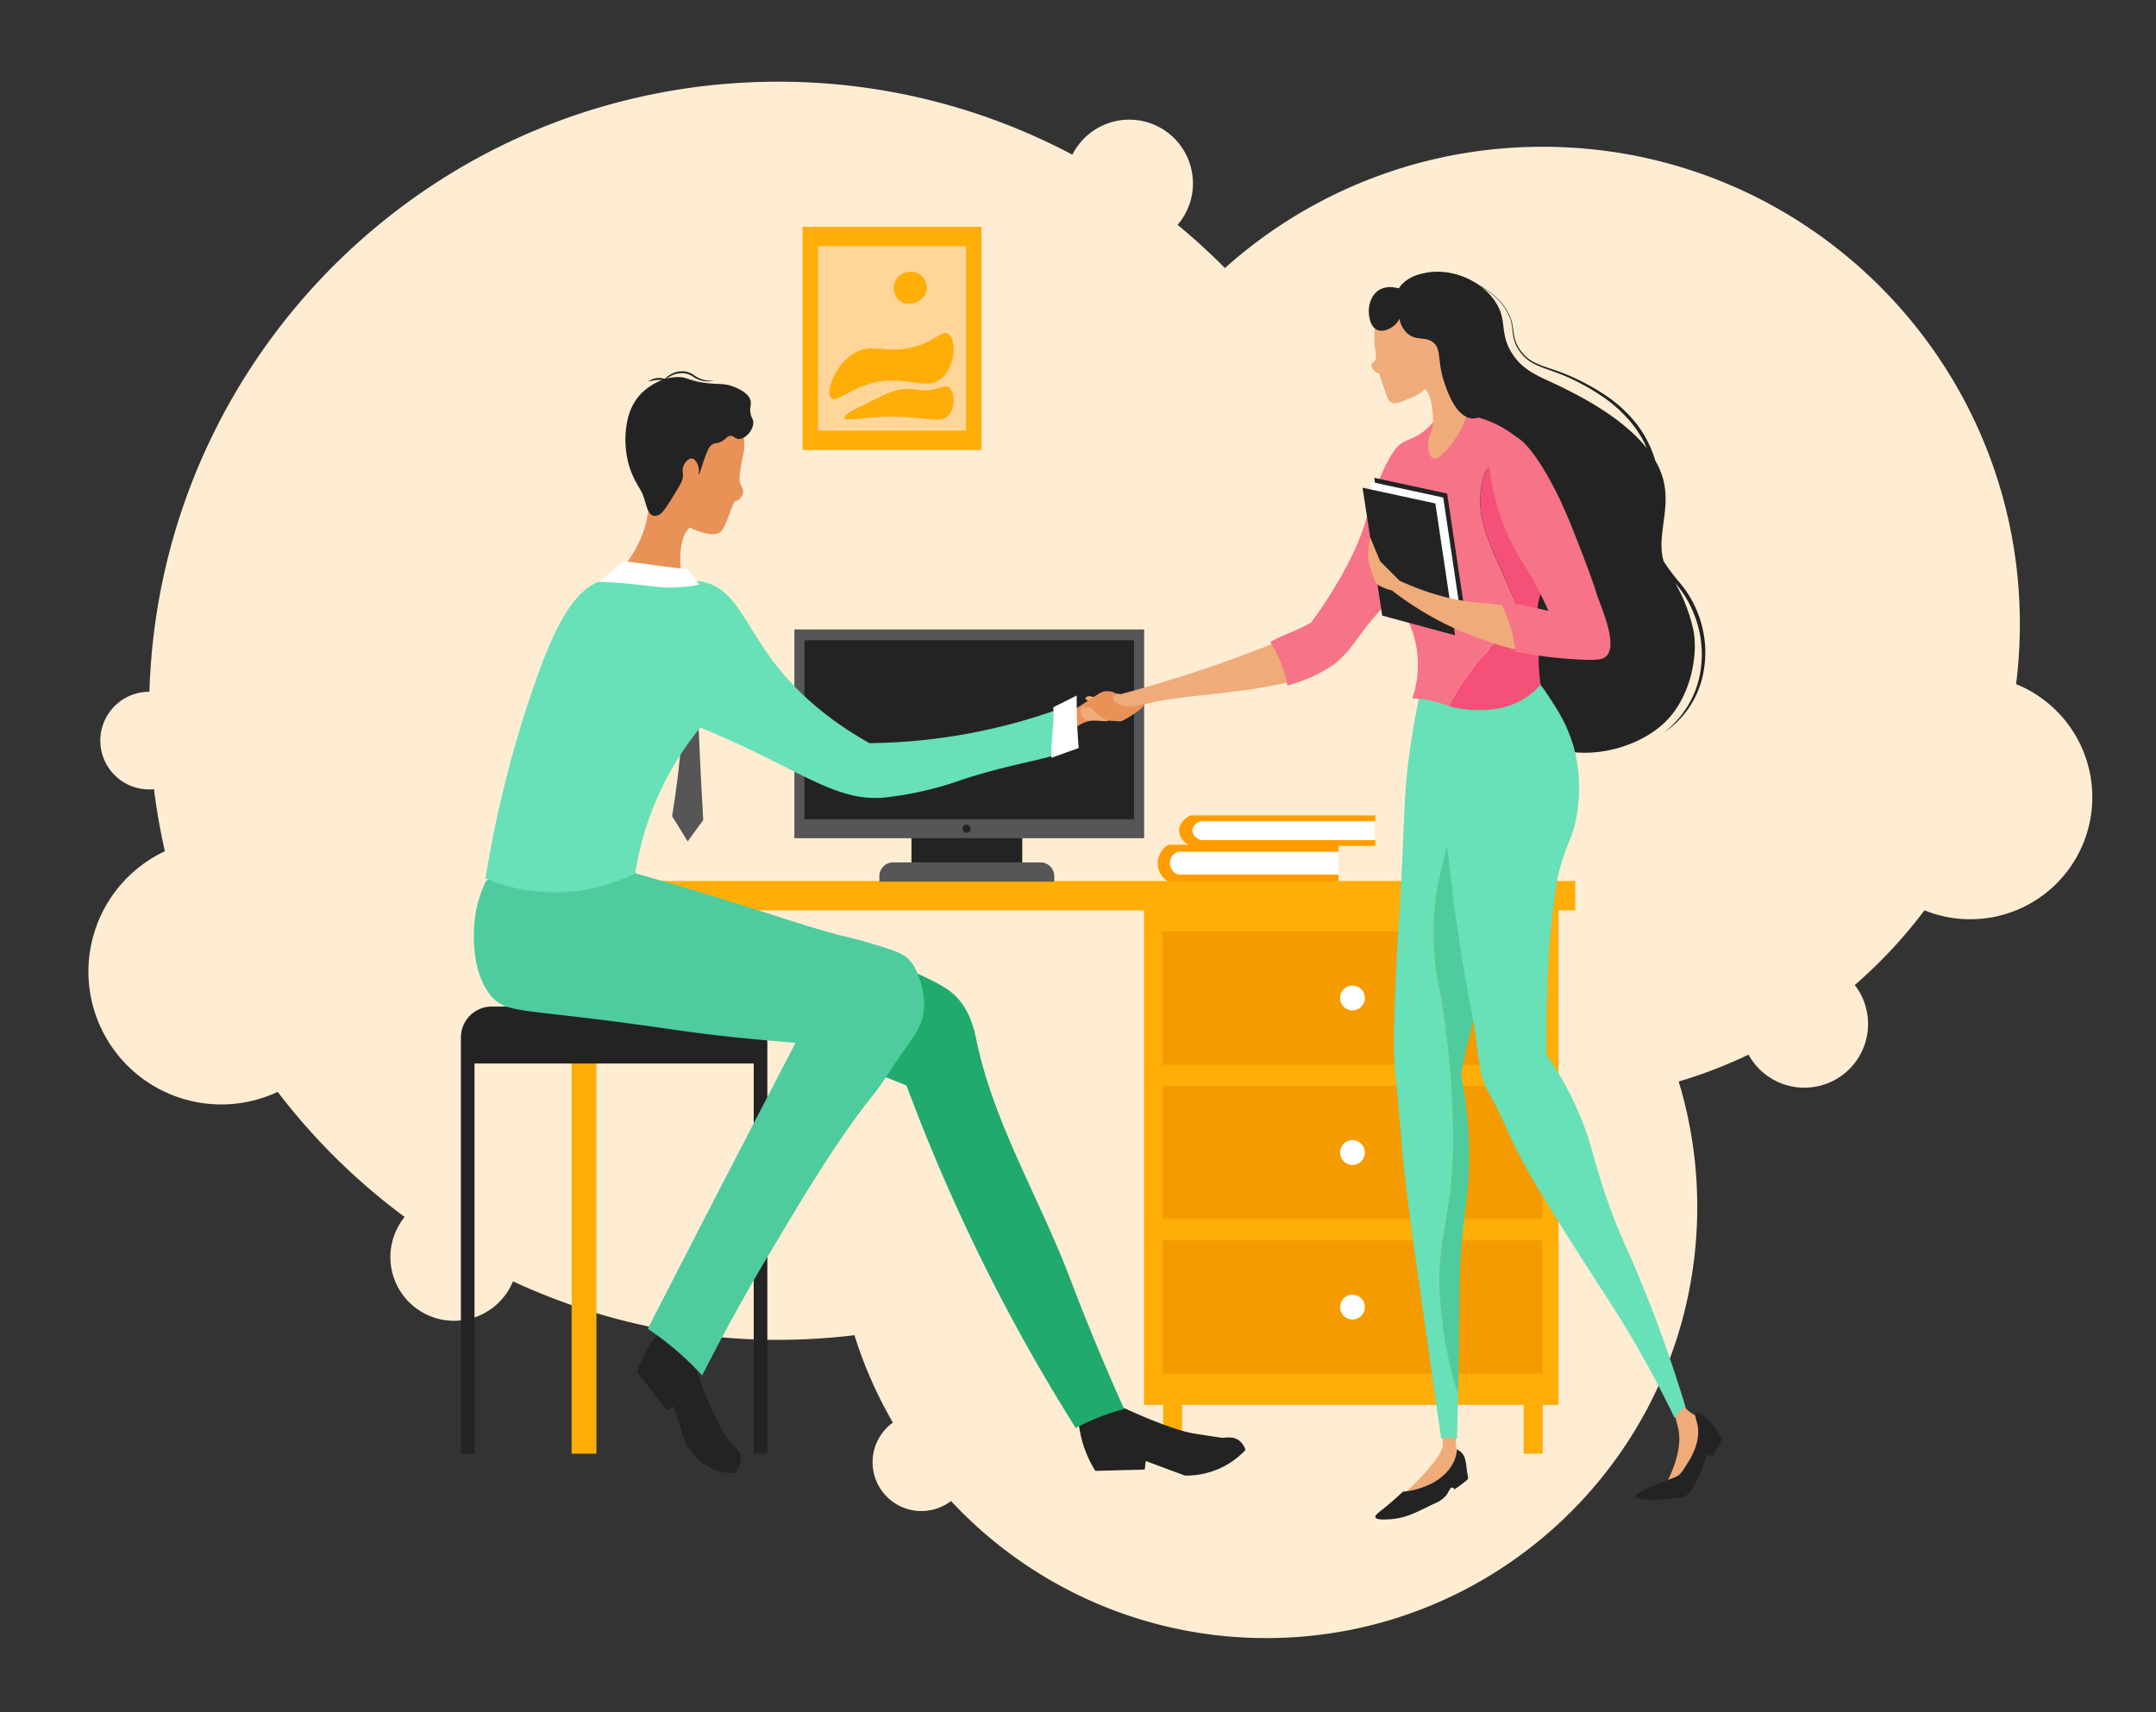 <svg xmlns="http://www.w3.org/2000/svg" id="&#x421;&#x43B;&#x43E;&#x439;_1" data-name="&#x421;&#x43B;&#x43E;&#x439; 1" viewBox="0 0 1108.32 880.01"><rect x="0" y="0" width="1108.32" height="880.01" fill="#333333" stroke="none"/><defs><style>.cls-1{fill:#ffedd3;}.cls-2{fill:#ffad07;}.cls-3{fill:#f49b00;}.cls-4{fill:#fff;}.cls-5{fill:#232323;}.cls-6{fill:#565656;}.cls-7{fill:#ffd599;}.cls-8{fill:#ff9d00;}.cls-9{fill:#efab79;}.cls-10{fill:#68e0b8;}.cls-11{fill:#4ecc9e;}.cls-12{fill:#f77387;}.cls-13{fill:#f45078;}.cls-14{fill:#20aa6e;}.cls-15{fill:#e89258;}</style></defs><path class="cls-1" d="M1036.4,351.66a248.2,248.2,0,0,0,1.93-30.91c0-135.47-109.82-245.3-245.29-245.3a244.3,244.3,0,0,0-163.35,62.33,325.6,325.6,0,0,0-24.33-22.2,32.75,32.75,0,1,0-54.1-36.07A322,322,0,0,0,400,42C224.69,42,82,181.53,76.82,355.6h-.16a25.09,25.09,0,0,0,0,50.18,23,23,0,0,0,2.5-.13,321.68,321.68,0,0,0,5.6,31.91,68.3,68.3,0,0,0,58,123.68A325.28,325.28,0,0,0,208,625.54a32.75,32.75,0,1,0,55.72,33.1A322.11,322.11,0,0,0,400,688.7a325.63,325.63,0,0,0,39.23-2.38A220.65,220.65,0,0,0,459,731.25a25.09,25.09,0,1,0,29.89,40.3,221,221,0,0,0,162,70.46c122.39,0,221.6-99.22,221.6-221.61a221.46,221.46,0,0,0-9.54-64.48,243.19,243.19,0,0,0,35.9-13.81,32.75,32.75,0,1,0,54.62-35.79,246.89,246.89,0,0,0,35.83-38.4,62.72,62.72,0,1,0,47.11-116.26Z"></path><polygon class="cls-2" points="285.72 452.86 285.72 467.95 293.85 467.95 293.85 747.23 306.61 747.23 306.61 467.95 588.09 467.95 588.09 722.14 597.92 722.14 597.92 743.05 607.67 743.05 607.67 722.14 783.28 722.14 783.28 747.23 793.04 747.23 793.04 722.14 801.15 722.14 801.15 467.95 809.76 467.95 809.76 452.86 285.72 452.86"></polygon><rect class="cls-3" x="597.69" y="637.64" width="195.12" height="68.48"></rect><circle class="cls-4" cx="695.25" cy="671.88" r="6.38"></circle><rect class="cls-3" x="597.69" y="478.75" width="195.12" height="68.48"></rect><circle class="cls-4" cx="695.25" cy="512.99" r="6.38"></circle><rect class="cls-3" x="597.69" y="558.19" width="195.12" height="68.48"></rect><circle class="cls-4" cx="695.25" cy="592.43" r="6.38"></circle><rect class="cls-5" x="468.55" y="428.07" width="56.95" height="15.33"></rect><path class="cls-6" d="M459.15,443.29h75.73a7.08,7.08,0,0,1,7.08,7.08v2.79a0,0,0,0,1,0,0h-89.9a0,0,0,0,1,0,0v-2.79A7.08,7.08,0,0,1,459.15,443.29Z"></path><rect class="cls-6" x="408.37" y="323.54" width="179.79" height="107.32"></rect><rect class="cls-5" x="413.55" y="329.11" width="169.4" height="91.99"></rect><circle class="cls-5" cx="496.87" cy="425.98" r="2.09"></circle><rect class="cls-2" x="412.55" y="116.6" width="91.99" height="114.7"></rect><rect class="cls-7" x="420.5" y="126.51" width="76.09" height="94.87"></rect><path class="cls-2" d="M430.72,189.82a24.73,24.73,0,0,1,7.95-7.95c9.92-6.05,16.51.24,30.66-3.4,11.31-2.92,14.92-9,18.17-6.82,4.21,2.77,3.81,16.56-3.4,22.72-8.7,7.41-19.35-3-38.62,3.4-10.12,3.37-15.64,9.07-18.17,6.82S427.71,194.51,430.72,189.82Z"></path><path class="cls-2" d="M462.52,154.62a8.51,8.51,0,0,1-2.27-10.22A8.88,8.88,0,0,1,472.74,141a8.39,8.39,0,0,1,3.41,9.09C474.57,155.32,466.92,158,462.52,154.62Z"></path><path class="cls-2" d="M480.69,200c-7,1.73-9.12-.49-15.9,0-5.17.38-9.5,2.53-18.17,6.82-8.11,4-12.87,6.37-12.49,7.95.62,2.62,14.11-2.14,36.34,0,8.57.82,13.74,2.22,17-1.14,3.92-4,3.39-12.87,0-14.76C485.88,198,484.38,199.13,480.69,200Z"></path><path class="cls-8" d="M688.06,453.16H600.54a11.13,11.13,0,0,1-5.42-9.93,11.64,11.64,0,0,1,5.42-9h87.52Z"></path><path class="cls-4" d="M688.06,449.55H605.69a6.2,6.2,0,0,1-4.25-6.32,6.07,6.07,0,0,1,4.25-5.41h82.37Z"></path><path class="cls-8" d="M707,434.81H612c-3.79-1.73-6.06-4.9-5.88-8.22.26-4.82,5.48-7.3,5.88-7.48h95Z"></path><path class="cls-4" d="M707,431.82H617.59c-2.9-.68-4.82-2.9-4.61-5.23.19-2.08,2-3.9,4.61-4.49H707Z"></path><path class="cls-5" d="M378.54,517.39H252.83a15.89,15.89,0,0,0-15.89,15.89v214h7V546.65H387.46V747.23h7v-214A15.88,15.88,0,0,0,378.54,517.39Z"></path><path class="cls-5" d="M872.36,314.11a58.06,58.06,0,0,0-4-7.87,52.76,52.76,0,0,0-5.22-7.1,108.29,108.29,0,0,1-7.89-10.57c-3.82-12.68,3.48-26,0-41.12a39.25,39.25,0,0,0-4.36-10.75,58.19,58.19,0,0,0-9.58-18.82,69.44,69.44,0,0,0-16.59-15.09,106.6,106.6,0,0,0-9.66-5.68,103.69,103.69,0,0,0-10.12-4.76c-3.46-1.41-7-2.55-10.51-3.75a45.75,45.75,0,0,1-5.13-2.06,25.5,25.5,0,0,1-2.4-1.32,21.75,21.75,0,0,1-2.17-1.65,23.56,23.56,0,0,1-1.93-1.94c-.54-.74-1.17-1.42-1.64-2.21a17.75,17.75,0,0,1-2.35-4.93c-1-3.52-.86-7.37-2.21-10.9a27.41,27.41,0,0,0-6-9.34,40.41,40.41,0,0,0-8.76-6.86c-.48-.27-1-.52-1.45-.78-8.05-5.7-18.52-8.17-27.52-6.38-2.82.56-9,1.79-13.15,7.08-6.33,8.12-2.68,19.34-2,21.24,4.13,11.91,15.73,17.81,18.21,19.22C773,208.94,743.51,351.58,791.5,381c19.32,11.83,50.65,4.87,65.75-11.13,11.87-12.57,15.83-33.1,13.23-46.13A84.11,84.11,0,0,0,864.91,307c-1.33-2.93-2.64-5.39-3.78-7.37l.57.72a52.67,52.67,0,0,1,5,6.91,54.3,54.3,0,0,1,3.81,7.63,55.38,55.38,0,0,1,3,33.47c-.14.69-.32,1.38-.53,2.07s-.37,1.37-.6,2.05c-.48,1.34-.92,2.7-1.51,4-.3.65-.54,1.32-.87,2l-1,1.91a41.59,41.59,0,0,1-2.17,3.7,52.26,52.26,0,0,1-11.66,12.64,49.56,49.56,0,0,0,12.47-12.09A48.61,48.61,0,0,0,875,348.72,55.17,55.17,0,0,0,872.36,314.11ZM761.72,147.52a39.87,39.87,0,0,1,8.68,6.88,27.37,27.37,0,0,1,5.9,9.29c1.31,3.48,1,7.28,2,10.92a18.11,18.11,0,0,0,2.33,5.12c.47.82,1.1,1.53,1.64,2.29a22.25,22.25,0,0,0,2,2,23.49,23.49,0,0,0,2.22,1.76,27.27,27.27,0,0,0,2.46,1.4,44.93,44.93,0,0,0,5.17,2.18c3.5,1.27,7,2.46,10.4,3.91a103.9,103.9,0,0,1,9.94,4.88,105.22,105.22,0,0,1,9.43,5.78,70.66,70.66,0,0,1,16,15,53.7,53.7,0,0,1,6.73,11.57c-12.6-16-34.4-26.85-44-31.61-10.56-5.23-19.17-7.62-25.29-17.2-6.92-10.82-2-17.19-9.1-27.31a32.54,32.54,0,0,0-6.92-7.09Z"></path><path class="cls-9" d="M747,735.63a2.45,2.45,0,0,1,.3.31c1.77,1.95.74,4.65,1.24,7.57.46,2.69,1.83,3.19,2.16,4.67,1.76,7.67-28.79,22.2-29.63,20.72-.37-.65,2.4-2,10.06-10.36,9.75-10.6,10.51-14,10.58-16.36.1-3.65-1.46-6.43,0-7.64C742.9,733.53,745.46,734.3,747,735.63Z"></path><path class="cls-10" d="M747,580a480.91,480.91,0,0,0-6-67,144.61,144.61,0,0,1-1-63c3.41-16.16,14.33-53.66,25-53,8,.48,13.37,22.12,16.37,54.72.54-1.7,1.06-3.54,1.63-5.72,11.57-44.66,2.48-90.05-10.74-92.65-6.78-1.34-11.89,9.43-21.75,6.66-6.14-1.73-9.74-7.84-15.68-6.66A9.88,9.88,0,0,0,730,356c-1.3,6.16-3.23,15.92-5,28-4,27.46-2.46,35.87-6,91-.19,2.91-1.24,19.47-2,41-.61,17.23-.56,24.1,0,32,.35,5,.7,7.57,2,22,.92,10.18,1.48,17.08,1.67,19.35,2.12,25,8.68,68.85,14.42,109.65,2.23,15.89,4.24,29.85,5.81,40.61A13.49,13.49,0,0,1,745,739a13.22,13.22,0,0,1,4,.61c.22-8.27.4-16,.54-23-3.82-11.47-7-27.26-8.53-41.62C736.83,635.08,747.78,628.56,747,580Z"></path><path class="cls-11" d="M751,645c1.45-22.24,3.28-26,4-41a215.1,215.1,0,0,0-4-52,546.46,546.46,0,0,1,21-75c5-14.12,7.25-18.54,9.37-25.28-3-32.6-8.4-54.24-16.37-54.72-10.67-.66-21.59,36.84-25,53a144.61,144.61,0,0,0,1,63,480.91,480.91,0,0,1,6,67c.78,48.55-10.17,55.07-6,95,1.5,14.36,4.71,30.15,8.53,41.62.23-11.37.38-21,.47-28.62C750.28,664.78,750.13,658.32,751,645Z"></path><path class="cls-9" d="M861.06,726c.3,4.84,1.35,5.72,1.92,9.62,1.23,8.38-1.85,16.37-3.2,19.88-1.77,4.57-3.43,6.83-2.57,7.69,1.14,1.13,5.81-1.13,9-3.85,9.32-8,12.37-25,6.41-30.78-1.9-1.84-4.52-2.33-7.1-6-2.09-3-2.39-5.59-3.16-5.5C861.32,717.13,860.8,721.79,861.06,726Z"></path><path class="cls-5" d="M852.84,762.61c4.46-1.81,6.72-2.71,6.72-2.71,1.92-.76,2-.77,2.23-.9,2.59-1.28,3.76-3.91,5.88-7.14.89-1.36,7-10.65,4.86-19.94-.52-2.23-1.54-4.62-.61-5.33s3,.65,4,1.29c2.92,1.86,4.7,4.53,7.34,8.47.3.44.6.9.6.9.62,1,1.12,1.75,1.41,2.23a72.26,72.26,0,0,1-3.58,6.95c-.52.88-1,1.73-1.57,2.55-.42-.6-1-1.27-1.71-1.2-1.17.11-1.72,2.41-2.72,5.33a63.11,63.11,0,0,1-4.11,9.33c-1.79,3.14-3,5.24-5.42,6.69-1.11.66-1.71.73-9.38,1.41-5.21.47-8.13.71-12.06.11-2.4-.36-3.87-.58-4-1.29C840.41,767.68,847.74,764.69,852.84,762.61Z"></path><path class="cls-10" d="M827,619c-7.82-21.72-8.16-29.72-15-46a173.74,173.74,0,0,0-17-31c-.07-18.6.41-34.46,1-47a386.09,386.09,0,0,1,4-39.34,96.48,96.48,0,0,1,2-9.66c3.59-13.42,7.23-16,9-30a81,81,0,0,0-2-32,77.65,77.65,0,0,0-9-20c-6.36-10.11-9.54-15.16-14.09-16.2-13.1-3-37.6,26.32-43,58.82-1.52,9.23.34,24.28,4.08,54.38,2.43,19.54,6,40.44,7,46,2.73,15.81,2.56,12.75,4,22,2.84,18.2,2.28,22.11,6,30,1.78,3.76,3.27,5.77,7.25,14.12,2.47,5.18,3.17,7.1,5.21,11.51,0,0,3.46,7.46,9.14,17.6,10,17.92,37.67,60.42,42.4,67.77a544.7,544.7,0,0,1,32.92,59,12.68,12.68,0,0,1,2.08-3,12.31,12.31,0,0,1,3.52-2.64A700.26,700.26,0,0,0,839,648C834.91,638.64,831.51,631.52,827,619Z"></path><path class="cls-9" d="M741.88,223.84c-5.38-1.54-12.57,27.24-46.38,72.67-8.28,11.11-15.7,19.95-21,26-13.39,5.8-27.73,11.53-43,17-19.48,7-38.09,12.67-55.57,17.36a11,11,0,0,0-3.43-.36c-1.7.09-1.93.53-4,1-2.35.53-5.22,1.17-7.5.5a2.86,2.86,0,0,0-2,0c-.1,0-1,.42-1,1,0,.83,1.75,1,2,2,.37,1.43-3.25,2.55-3.2,4,.08,2.39,10.48,6,19.7,2.52a22,22,0,0,0,4-2c12.23-7.92,43-7.2,73-13,12.43-2.41,18.64-3.61,23.67-6.74,12.56-7.81,13.73-17.92,28.33-33.26,9.7-10.21,13-9.72,19.87-16.58C749.92,271.53,748.41,225.71,741.88,223.84Z"></path><path class="cls-12" d="M802.61,275c-.79-8-3.69-37.22-26.61-52.95a54.79,54.79,0,0,0-21.19-8.61c-4.63,4.77-9,9.24-12.25,10-.12-.07-.23-.15-.36-.21a8.23,8.23,0,0,0-3.27-.92c-1-1-2-2.77-1.64-6.09a29.68,29.68,0,0,1-4.92,5.11c-4.23,3.45-7.79,4.36-10.37,5.68-3.71,1.88-6.44,5.13-11,15-7.65,16.54-6.61,21.76-13,37a174.33,174.33,0,0,1-12,23c-4.23,7.07-8.37,13.08-12,18-3.27,1.83-6,3.13-8,4-2.59,1.14-4,1.63-7,3-2.57,1.18-4.63,2.25-6,3a59.42,59.42,0,0,1,3.45,6.07,60.78,60.78,0,0,1,5.35,16.34,95.94,95.94,0,0,0,11-3.85c2.47-1,4.22-1.92,4.71-2.17A83.58,83.58,0,0,0,685,342c6.12-4.12,11.64-12.07,13-14a151.93,151.93,0,0,1,18-21,53.15,53.15,0,0,1,10,52,56.49,56.49,0,0,1,7.89.86,57.11,57.11,0,0,1,11.1,3.18c3.13-7.8,10.38-17.68,14.6-22.79,10.31-12.47,21.39-16.84,20.9-26.48,0-1.13-2.36-6.34-7-16.72-5.17-11.64-4.88-10.83-5.58-12.55-4-9.87-7-17.33-7-26.48,0-5.11,1.1-17.08,5.58-18.12,5-1.15,11.55,12,19.51,26.49,6.27,11.4,11.68,20.44,16.3,27.76A87.59,87.59,0,0,0,802.61,275Z"></path><path class="cls-13" d="M759,365c5.16.05,13.93,0,23-5a39.26,39.26,0,0,0,10-8,95.88,95.88,0,0,1-1-11c-.19-5.53.25-6.57,0-12-.3-6.73-1.07-7.46-1-12a46.46,46.46,0,0,1,2-12,105.52,105.52,0,0,0,3-23c-2-3.6-5.07-9-8.93-15.61-15-25.52-17.81-26.88-19.51-26.49-4.48,1-5.54,13-5.58,18.12-.07,9.15,3,16.61,7,26.48.7,1.72.41.91,5.58,12.55,4.6,10.38,6.91,15.59,7,16.72.49,9.64-10.59,14-20.9,26.48-4.22,5.11-11.47,15-14.6,22.79A56.29,56.29,0,0,0,759,365Z"></path><path class="cls-9" d="M727.75,194.69c.88,3.77,4.9,3.26,7.08,9.07a34.26,34.26,0,0,1,1.76,10.9c0,1.62.06,2.47,0,3.12-.3,3.72-1.51,5.26-2.09,7.62-.92,3.75-.1,9,2,10.08,3.29,1.67,9.62-7.06,11-9a48.28,48.28,0,0,0,7.21-15A68.29,68.29,0,0,1,749,198.09c-4.31-14.17-1.71-22.16-5-23.8C738.88,171.82,725.68,185.82,727.75,194.69Z"></path><path class="cls-9" d="M742.77,173.76a23.63,23.63,0,0,0,.2-2.52v-.39c0-11-8.15-19.84-18.19-19.84-11.81,0-18.29,13.59-18.2,19.84.07,4.4,0,5.76,0,5.76.37,4.45,1.47,7.1.09,8.87-.67.85-1.4.84-1.62,1.76-.39,1.64,1.5,3.41,1.62,3.53a5,5,0,0,0,2.26,1.2c1.32,4,2.52,7.42,3.52,10.24s1.39,3.8,2.31,4.43c2.15,1.49,5.18.18,9.7-1.76a24.47,24.47,0,0,0,6.47-3.53c3.14-2.54,4.68-5.41,6.47-8.82C737.4,192.53,741.14,185.39,742.77,173.76Z"></path><path class="cls-5" d="M717.08,147.82a11.86,11.86,0,0,0-8,1.14c-4.31,2.58-5.92,8.44-5.3,13,.23,1.7.82,6.07,4.14,7.58,4,1.83,8.68-2.12,8.87-2.28a10.59,10.59,0,0,0,2.58-3.44,13.8,13.8,0,0,0,4.14,7.59c4.45,3.88,8.89,1.47,12.87,4.3,4.86,3.44,2.25,9.33,6,20.6C744,201.1,748.07,213.46,756,215c3.89.75,8.38-2.24,17.36-8.22,6.85-4.56,10.35-6.82,11.07-9.29,1.86-6.38-8-15-28.88-30.63C755.55,166.87,735.28,150.68,717.08,147.82Z"></path><path class="cls-5" d="M754.05,321.5l-37.43-10.12Q712.33,284.71,708,258q-.75-6.19-1.51-12.4l37.43,8.09Z"></path><polygon class="cls-4" points="752.03 323.52 714.6 313.4 704.49 247.65 741.91 255.75 752.03 323.52"></polygon><polygon class="cls-5" points="747.98 326.55 710.55 316.44 700.44 250.69 737.87 258.78 747.98 326.55"></polygon><path class="cls-9" d="M801.5,277.51c-11.27-25.72-29.69-52.82-33.29-51.1-5,2.38,17.58,60.16,20.29,67.1,3.42,8.75,6.48,16,8.74,21.25-4.77-.88-11.94-2.12-20.74-3.25-9.49-1.23-15.32-1.62-19-2-8.88-.93-21.68-3.51-38-11l-10-10-5-12a27.26,27.26,0,0,0-1,5.54c-.34,4.33-.77,4.76,2,13.15a21.61,21.61,0,0,0,1.9,4.6,5.62,5.62,0,0,0,2.14,1.46,26,26,0,0,0,6,2.25,167.28,167.28,0,0,0,29,18,183.92,183.92,0,0,0,33,12c1.62.42,2.69.7,4,1,8.55,1.92,21.8,3.26,40-1-1.38-4.69-3.39-11.24-6-19C810.91,300.87,805.53,286.69,801.5,277.51Z"></path><path class="cls-12" d="M812,281c-2.8-7.22-5.69-14.66-10-24,0,0-14.22-30.79-24.65-33.28a14.77,14.77,0,0,0-6.48,0h0s-2.86.6-4.87,5.3c-2.38,5.54,1,35.28,16,59,.84,1.32,3.13,4.87,6,10,3.76,6.71,6.4,12.38,8,16-6-1.48-12.39-2.83-19-4-2-.36-4-.7-6-1a70.15,70.15,0,0,1,7.41,21.53c.25,1.53.45,3,.59,4.47a238.57,238.57,0,0,0,33,4c9.55.47,12.26,0,14-2,4.76-5.49-.52-19.3-5-31C820.69,305.19,820.25,302.28,812,281Z"></path><path class="cls-5" d="M721.21,766.72c.46,0,1.34-.09,2.43-.25,8.31-1.19,20.39-6.09,24.23-16.41a19.51,19.51,0,0,0,1.13-5,7.7,7.7,0,0,1,2.91,2.31c1.75,2.34,1.67,5.35,2.38,9.79.05.35.1.65.13.88.14.94.23,1.71.29,2.17a59,59,0,0,1-5,4c-.68.48-1.35.93-2,1.36-.28-.43-.7-.93-1.22-.93-1.06,0-1.64,2-2.82,3.67-.07.1-.14.21-.24.33a14.32,14.32,0,0,1-4.73,3.63c-10.14,4.71-15.48,8.28-25.12,8.72-2.11.1-6.12.25-6.54-1.09-.35-1.11,1.91-2.62,5.45-5.46C716.24,771.35,719.18,768.66,721.21,766.72Z"></path><path class="cls-5" d="M554.2,727.93a59.42,59.42,0,0,0,2.38,13.76,57.87,57.87,0,0,0,6.5,14.37l25.36-.66L589,751l20.06,7.47a41.82,41.82,0,0,0,21.81-5.66,42.82,42.82,0,0,0,9.42-7.52,10.12,10.12,0,0,0-3.54-5c-2.71-1.88-5.76-1.39-8.26-1.23-.55,0-5.18-.7-14.45-2.17C601.88,735,579.34,724.5,574,722Z"></path><path class="cls-14" d="M273,486c-1.08,5.5,46,17,123,45,29.91,10.87,54.15,20.52,70,27a957,957,0,0,0,54,119.47c10.83,20.12,21.89,38.95,33,56.53a114.55,114.55,0,0,1,16-7c3.1-1.09,6.07-2,8.9-2.72-12.76-28.38-22-51.75-27.9-67.28-15.51-40.86-39-79.24-48-122-1-4.81-3.28-17.24-13-25-4.18-3.34-10.22-6.21-14-8a138.17,138.17,0,0,0-15.2-6c-26.33-8.33-129.56-9.95-133.12-10C287.24,485.37,273.58,483.06,273,486Z"></path><path class="cls-5" d="M344,679.9a54.62,54.62,0,0,0-10.13,11.78,57.25,57.25,0,0,0-6.36,13.6l15.33,19.78,3.44-2.1q2.83,8.82,5.66,17.65a29.52,29.52,0,0,0,10.4,12.19,27,27,0,0,0,15.45,4.44c1.6-1.93,3.44-4.83,3.07-8-.41-3.59-3.3-5.25-6.75-9.52-1.91-2.38-3.43-5.45-6.47-11.6-6.15-12.45-10.43-26.69-11.83-31.53Z"></path><path class="cls-15" d="M360.32,264.94c-.91,4.51-6.45,4.28-9,11.29a35.22,35.22,0,0,0-1.54,12.95c.08,1.22.11,2.45.25,3.66.42,3.92,1.11,5.58.14,7.51a6.56,6.56,0,0,1-1.43,1.78c-4.1,3.65-32.26-3.45-34.4-4,6.05-5.88,13.49-14.87,17.15-27.24,4.64-15.71,0-25.88,5-28.39C343.26,239.14,362.45,254.34,360.32,264.94Z"></path><path class="cls-15" d="M338.51,237.93a22.15,22.15,0,0,1-.19-2.67c0-.19,0-.33,0-.42,0-1.23,5.51-17.21,21.41-20.76,2.49-.55,13.45-3,19.12,3.19,3.6,3.94,4.32,10.57,3.51,15-.32,1.82-1.41,6.09-2,11.22a12.47,12.47,0,0,0-.06,3.74c.47,3.07,1.89,3.5,1.72,5.65a5.73,5.73,0,0,1-1.93,3.72,6.08,6.08,0,0,1-2.64,1.24c-1.59,4.2-3,7.84-4.25,10.82-1.09,2.68-1.87,3.92-2.74,4.66-3,2.54-8.32.77-11.18-.17a23.19,23.19,0,0,1-9.28-5.77c-2.24-2.31-3.34-4.69-5.54-9.46A80.84,80.84,0,0,1,338.51,237.93Z"></path><path class="cls-6" d="M350.5,378.51q-.76,9.66-2,20-1.32,10.9-3,21l8,13q4-5.5,8-11-1.11-19.32-2-39-.54-12.08-1-24Q354.5,368.5,350.5,378.51Z"></path><path class="cls-11" d="M473,504c-1.27-3.67-2.59-7.56-6-11-1.93-2-4.56-3.8-19-8-5.21-1.52-7.81-2.28-11-3-16-3.65-35.46-10.55-66-20-10.35-3.21-25.41-7.76-44-13a64.63,64.63,0,0,0-31.47-10.79,59.59,59.59,0,0,0-8.28.08,70.76,70.76,0,0,0-37.45,14.62,61.45,61.45,0,0,0-5.56,18.23c-.38,2.7-3.46,26.38,8,40.54,7.27,9,14.39,6.76,70.73,14.32,22.62,3,30.48,4.59,53,7,13.06,1.39,24.29,2.34,33,3-4.27,8.19-8.74,16.8-13,25q-31.63,60.91-63,122a155.24,155.24,0,0,1,28,24c12.75-25.11,24.34-45.43,33-60,16.57-27.88,36.18-60.87,54-83,5.86-7.28,10.59-15.39,16-23,6.59-9.28,10.27-14.21,11-22A36.74,36.74,0,0,0,473,504Z"></path><path class="cls-5" d="M355.71,235.7c1.68.21,2.65,2.4,2.92,3,1.18,2.65.39,5.16.67,5.21s1.34-4,3.11-8.87c1.71-4.73,2.57-5.9,3.82-6.64,1.58-.93,2.19-.25,4.48-1.41,2.61-1.33,2.78-2.69,4.51-2.91,2-.25,2.45,1.44,4.44,1.56,3.51.21,7.88-4.72,7.57-8.81-.13-1.7-1-1.86-1.42-4.48-.53-3.08.41-4,.1-6-.72-4.38-6.89-6.82-8.81-7.58-4.11-1.62-6.42-1.21-11.87-1.67-11.38-.95-11.48-3.59-17.8-3.25-10.14.55-17.11,7.73-18,8.65-6.35,6.72-7.23,14.65-7.74,19.22-.14,1.28-1.29,12.82,4.1,23.86,3.19,6.54,4,6.08,5.76,12,.8,2.71,1.71,6.82,4.35,7.51a3.48,3.48,0,0,0,1.48,0c2.84-.48,4.54-3.19,10.62-13.22,2.12-3.5,3-5.07,3.09-7.39.06-1.87-.46-2.72.07-4.46C351.83,238,353.76,235.45,355.71,235.7Z"></path><path class="cls-15" d="M549.75,367.59c.43-1.37,1.21-2,9.06-7.1,6.2-4,7.27-5.24,10.5-5.22,1.81,0,4.1.56,4.3,1.51s-1.34,1.23-1.43,2.24c-.15,1.67,3.8,3.86,7.85,4.21,4.82.42,7.46-2,8-1.22,1,1.47-10.38,8.67-12.06,8.78l-.67,0c-.79,0-1.46-.17-5.52-.36-4.64-.22-7-.33-8.62-.07-5.59.89-7.29,3.88-9.5,3.08C549.7,372.79,549,369.83,549.75,367.59Z"></path><path class="cls-10" d="M551,366c0-1.73,0-3.13,0-4a297.35,297.35,0,0,1-104,20c-26.22-14.64-41.63-31.12-51-44-13.63-18.75-18.88-35.93-35-39-6.55-1.26-9.78.8-31,0-13.72-.53-14.45-1.46-18-1-17.06,2.21-28.07,27.58-37,53a586.69,586.69,0,0,0-25.44,100.52,92,92,0,0,0,77-2.64A155.47,155.47,0,0,1,360,374c11.52,4.68,20.74,9,27,12,30.48,14.74,46.68,25.68,67,24,2.93-.25,6.81-.83,8-1a175,175,0,0,0,32-8c32.66-11,57-11.21,58-20C552.24,378.87,551.14,375.82,551,366Z"></path><path class="cls-5" d="M344.26,196.28a17.1,17.1,0,0,0-5.57-1,19,19,0,0,0-5.58,1,8.82,8.82,0,0,1,5.57-2A8.48,8.48,0,0,1,344.26,196.28Z"></path><path class="cls-5" d="M339.38,198.37a12.45,12.45,0,0,1,5.29-5.85,11.75,11.75,0,0,1,7.88-1.52,10.16,10.16,0,0,1,3.79,1.57,25.44,25.44,0,0,0,3.32,2,14.68,14.68,0,0,0,7.59,1,13.34,13.34,0,0,1-3.94.47,12.83,12.83,0,0,1-3.95-.78,20.48,20.48,0,0,1-3.52-1.91,9.65,9.65,0,0,0-3.46-1.39A11.94,11.94,0,0,0,345,193.2a12.38,12.38,0,0,0-3.16,2.18A14.66,14.66,0,0,0,339.38,198.37Z"></path><path class="cls-4" d="M345,302c-6.16,0-10-.67-17.5-1.5C323,300,316.27,299.38,308,299l12.5-10.5c1,.1,2.58.27,4.5.5,6.75.78,10.64,1.41,15,2,3.14.42,7.76,1,13.5,1.5l6,8A76.93,76.93,0,0,1,345,302Z"></path><path class="cls-4" d="M541.5,363.51c.12,3,.06,5.39,0,7-.22,5.51-.84,8.13-1,14-.06,2.16,0,3.91,0,5l14-5c-.58-7.05-.94-14.39-1-22,0-1.69,0-3.35,0-5Z"></path><path class="cls-9" d="M557.5,369.53a4.83,4.83,0,0,1-2-4c0-.28.17-1.64,1-2,.34-.15.56,0,2,0h1c1.19.05,2,1,3,2a25.51,25.51,0,0,0,4.06,3.32c1.76,1.12,3,1.39,2.94,1.68s-1.5.14-4,0C559.68,370.17,558.8,370.52,557.5,369.53Z"></path></svg>